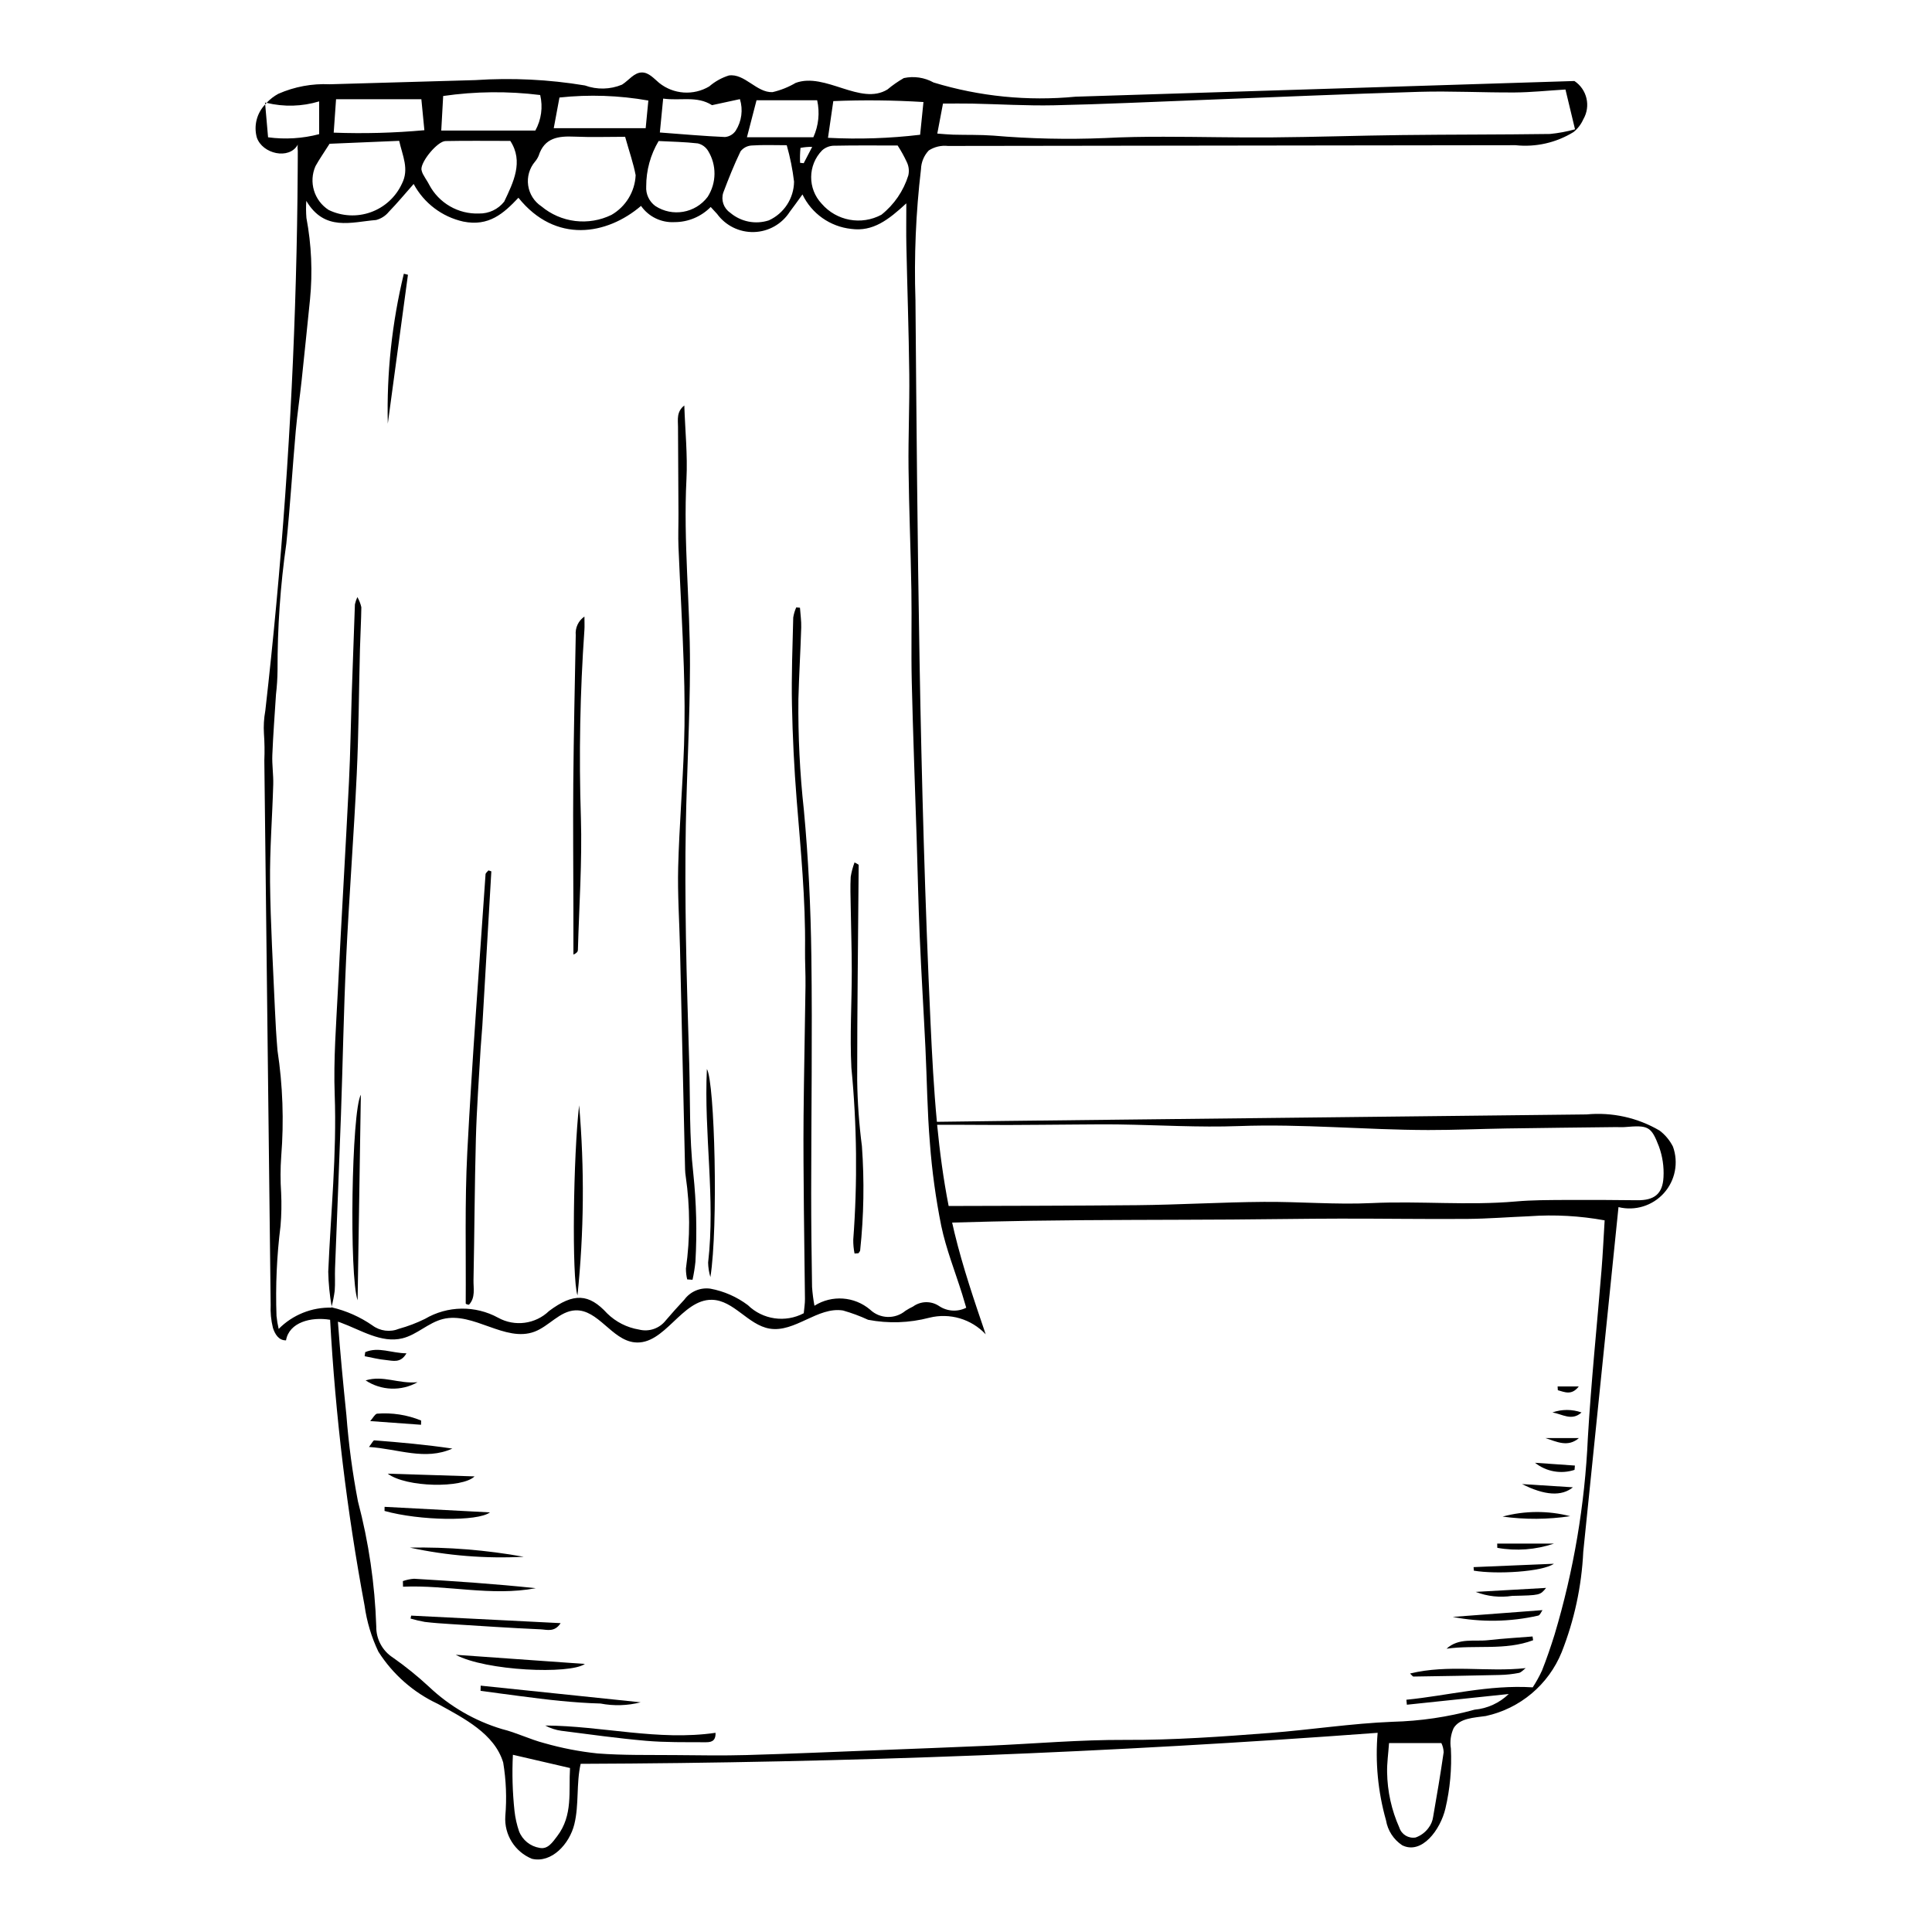 <?xml version="1.0" encoding="UTF-8"?>
<!-- Uploaded to: ICON Repo, www.iconrepo.com, Generator: ICON Repo Mixer Tools -->
<svg fill="#000000" width="800px" height="800px" version="1.1" viewBox="144 144 512 512" xmlns="http://www.w3.org/2000/svg">
 <g>
  <path d="m214.23 171.19 0.043 0.477c0.121-0.141 0.242-0.277 0.367-0.41z"/>
  <path d="m323.8 280.18c0.016 2.918-0.117 5.844 0.004 8.758 0.441 10.609 1.07 21.211 1.414 31.824 0.227 6.906 0.297 13.832 0.059 20.738-0.371 10.754-1.266 21.488-1.551 32.242-0.188 7.211 0.316 14.441 0.484 21.664 0.453 19.52 0.902 39.043 1.344 58.562l0.004-0.004c0.016 0.617 0.074 1.23 0.172 1.836 1.172 8.082 1.188 16.285 0.051 24.371-0.008 0.969 0.102 1.938 0.328 2.883l1.418 0.102c0.344-1.57 0.602-3.156 0.766-4.754 0.449-7.824 0.258-15.668-0.566-23.461-1.082-9.582-0.797-19.32-1.07-28.992-0.32-11.227-0.703-22.449-0.879-33.68-0.152-9.832-0.211-19.668-0.031-29.496 0.262-14.145 1.078-28.285 1.105-42.426 0.035-16.453-1.773-32.871-0.934-49.367 0.324-6.367-0.344-12.789-0.57-19.523-2.117 1.676-1.676 3.75-1.668 5.668 0.02 7.68 0.086 15.367 0.121 23.055z"/>
  <path d="m232.79 480.08c0.512-13.516 1.09-27.027 1.566-40.543 0.488-13.828 0.719-27.668 1.375-41.488 0.773-16.285 2.031-32.543 2.805-48.828 0.527-11.062 0.57-22.145 0.855-33.219 0.094-3.688 0.32-7.375 0.367-11.062l0.004-0.004c-0.215-0.949-0.57-1.859-1.059-2.703-0.281 0.621-0.5 1.266-0.648 1.93-0.301 7.988-0.582 15.98-0.848 23.969-0.25 7.688-0.344 15.379-0.727 23.059-0.91 18.266-2.012 36.523-2.914 54.789-0.465 9.367-1.207 18.766-0.867 28.113 0.574 15.719-1.051 31.301-1.711 46.945v-0.004c0.062 3.086 0.367 6.16 0.902 9.199 0.355-1.371 0.625-2.762 0.809-4.164 0.16-1.984 0.012-3.992 0.09-5.988z"/>
  <path d="m267.42 489.43c0 0.082 0.207 0.188 0.332 0.242l0.004-0.004c0.168 0.055 0.34 0.09 0.516 0.109 1.789-1.91 1.164-4.34 1.211-6.559 0.254-12.465 0.293-24.934 0.629-37.395 0.215-7.992 0.812-15.973 1.258-23.957 0.113-1.996 0.336-3.984 0.453-5.981 0.805-13.656 1.598-27.312 2.387-40.969l-0.758-0.254c-0.27 0.34-0.754 0.668-0.777 1.027-1.672 24.551-3.562 49.094-4.84 73.668-0.688 13.324-0.32 26.711-0.414 40.07z"/>
  <path d="m295.96 396.98c0.887-0.387 1.176-0.793 1.188-1.207 0.324-11.68 1.145-23.379 0.797-35.039v-0.004c-0.543-16.602-0.23-33.219 0.93-49.789 0.07-0.961 0.008-1.926 0.008-3.551-1.609 1.105-2.492 2.992-2.305 4.938-0.246 13.062-0.535 26.121-0.652 39.188-0.098 11.227 0.016 22.453 0.031 33.68 0.008 3.926 0.008 7.856 0.004 11.785z"/>
  <path d="m369.73 401.21c0.004 8.598-0.539 17.215-0.102 25.785 1.469 15.121 1.633 30.34 0.496 45.492-0.02 1.242 0.094 2.488 0.34 3.707l1.039-0.074c0.156-0.258 0.438-0.508 0.453-0.777h-0.004c0.973-9.168 1.129-18.406 0.465-27.605-0.754-5.789-1.172-11.617-1.254-17.457-0.012-19.02 0.262-38.043 0.395-57.062 0-0.137-0.438-0.273-1.094-0.66v-0.004c-0.469 1.238-0.809 2.519-1.016 3.824-0.145 2.602-0.043 5.215 0 7.824 0.086 5.668 0.281 11.336 0.281 17.008z"/>
  <path d="m331.66 478.62c0.027 1.301 0.23 2.586 0.602 3.832 2.113-13.25 1.156-51.645-0.926-55.148-0.82 17.102 2.293 34.207 0.324 51.316z"/>
  <path d="m297.04 487.29c1.73-16.738 1.879-33.605 0.438-50.375-1.547 13.188-1.988 45.809-0.438 50.375z"/>
  <path d="m238.77 488.59 0.859-54.48c-2.481 4.449-3.109 48.086-0.859 54.48z"/>
  <path d="m251.02 216.54c-3.144 13-4.574 26.359-4.25 39.734 1.781-13.152 3.559-26.309 5.34-39.461z"/>
  <path d="m587.34 447.85c-0.84-1.66-2.047-3.109-3.527-4.234-5.84-3.43-12.613-4.926-19.355-4.281-51.312 0.574-102.62 1.148-153.93 1.723-6.082 0.066-12.16 0.145-18.242 0.234-0.824-8.738-1.281-17.527-1.688-26.293-2.941-63.758-3.469-127.6-3.992-191.43v-0.004c-0.387-11.598 0.102-23.211 1.465-34.738 0.059-1.852 0.797-3.613 2.066-4.957 1.508-0.969 3.297-1.387 5.078-1.191l150.42-0.199c5.375 0.574 10.789-0.656 15.391-3.5 1.113-0.91 1.996-2.07 2.574-3.383 2.019-3.473 0.98-7.914-2.367-10.129l-132.21 4.156c-12.664 1.223-25.445-0.055-37.617-3.762-2.398-1.336-5.199-1.75-7.883-1.172-1.531 0.875-2.984 1.887-4.336 3.019-7.133 4.383-16.484-4.637-24.336-1.738-1.906 1.121-3.969 1.945-6.121 2.445-4.215 0.191-7.398-5.027-11.574-4.414-1.91 0.602-3.676 1.586-5.195 2.894-4.184 2.496-9.48 2.129-13.281-0.926-1.391-1.164-2.723-2.758-4.535-2.766-2.109-0.008-3.508 2.109-5.297 3.223v0.004c-3.137 1.305-6.652 1.379-9.844 0.215-9.594-1.594-19.344-2.066-29.047-1.418l-38.57 1.102c-4.68-0.223-9.344 0.641-13.629 2.527-1.16 0.629-2.207 1.438-3.109 2.398 4.594 1.113 9.402 0.98 13.926-0.387v8.684c-4.414 1.16-9.012 1.441-13.535 0.832l-0.762-8.719h0.004c-2.227 2.316-3.074 5.633-2.238 8.73 1.461 4.43 8.645 6.023 10.871 1.926h0.004c-0.086 0.523-0.086 1.055-0.004 1.578 0 0.621-0.004 1.242-0.004 1.863-0.004 1.195-0.012 2.391-0.02 3.586-0.016 2.391-0.035 4.781-0.062 7.168-0.055 4.781-0.137 9.559-0.246 14.336-0.215 9.559-0.531 19.109-0.949 28.66-0.418 9.551-0.941 19.094-1.566 28.637-0.625 9.539-1.352 19.07-2.18 28.594-0.828 9.523-1.762 19.039-2.793 28.543-0.258 2.375-0.523 4.75-0.793 7.125h-0.004c-0.359 1.98-0.477 3.996-0.352 6.004 0.168 2.359 0.203 4.727 0.105 7.09l0.082 7.215c0.113 9.621 0.223 19.242 0.336 28.863 0.113 9.621 0.223 19.242 0.336 28.863 0.113 9.621 0.223 19.242 0.336 28.863s0.223 19.242 0.336 28.863c0.055 4.793 0.113 9.582 0.168 14.375 0.027 2.398 0.047 4.793 0.082 7.191l0.004-0.004c-0.102 2.066 0.098 4.141 0.594 6.152 0.52 1.637 1.523 3.363 3.473 3.32 0.832-4.797 6.629-6.289 11.684-5.453 1.41 25.422 4.461 50.723 9.133 75.746 0.586 4.234 1.82 8.352 3.66 12.207 3.828 6.019 9.293 10.82 15.758 13.84 6.973 3.848 14.996 7.898 17.312 15.516h0.004c0.781 4.707 0.973 9.492 0.562 14.246-0.32 4.891 2.519 9.441 7.059 11.293 5.231 1.227 9.961-3.953 11.238-9.172s0.473-10.766 1.672-16c70.473-0.254 140.88-2.992 211.21-8.219-0.668 7.797 0.082 15.648 2.215 23.18 0.449 2.707 2.004 5.106 4.289 6.625 5.188 2.566 10.129-4.098 11.453-9.734v0.004c1.223-5.207 1.715-10.562 1.453-15.902-0.297-1.836-0.043-3.723 0.73-5.414 1.648-2.688 5.41-2.746 8.527-3.207 9.078-1.973 16.598-8.297 20.098-16.898 3.359-8.5 5.293-17.496 5.727-26.629 3.113-30.445 6.223-60.895 9.336-91.34 4.383 1.082 9.008-0.34 12.027-3.699 3.016-3.359 3.938-8.105 2.398-12.352zm-193.44-276.4c2.613 0 5.176-0.043 7.738 0.008 7.219 0.145 14.438 0.598 21.648 0.445 12.906-0.273 25.801-0.895 38.703-1.387 19.355-0.738 38.711-1.613 58.074-2.18 8.453-0.246 16.926 0.219 25.387 0.168 4.277-0.027 8.555-0.484 13.414-0.781l2.535 10.551v-0.004c-2.172 0.602-4.394 1.016-6.637 1.234-13.062 0.184-26.129 0.133-39.195 0.289-11.535 0.133-23.066 0.531-34.602 0.621-9.535 0.078-19.07-0.172-28.605-0.172-5.231 0-10.469 0.066-15.691 0.352l0.004-0.004c-9.824 0.406-19.668 0.188-29.465-0.652-3.523-0.258-7.074-0.152-10.609-0.25-1.348-0.039-2.691-0.18-4.207-0.289zm-29.066-0.652v-0.004c7.961-0.328 15.938-0.246 23.891 0.246l-0.883 8.672c-8.102 0.965-16.27 1.234-24.418 0.809 0.5-3.438 0.914-6.297 1.41-9.727zm0.238 11.82c5.644-0.121 11.289-0.055 16.809-0.055v-0.004c0.918 1.41 1.734 2.883 2.438 4.41 0.531 1.098 0.668 2.344 0.391 3.531-1.277 4.106-3.758 7.731-7.125 10.406-5.312 2.863-11.902 1.648-15.84-2.926-3.75-3.981-3.699-10.207 0.113-14.121 0.879-0.801 2.027-1.242 3.215-1.246zm-8.082 4.633-0.961-0.102h0.004c-0.062-1.32-0.027-2.641 0.105-3.957 1.02-0.195 2.062-0.289 3.102-0.27zm-12.504-16.676h16.07c0.734 3.289 0.383 6.727-1.008 9.793h-17.602zm3.269 31.824c-3.547 1.156-7.438 0.379-10.27-2.047-1.711-1.168-2.449-3.316-1.816-5.285 1.395-3.699 2.856-7.383 4.574-10.938l-0.004-0.004c0.711-0.926 1.789-1.5 2.957-1.566 3.031-0.207 6.086-0.074 9.297-0.074 0.902 3.164 1.551 6.391 1.941 9.66-0.059 4.422-2.656 8.414-6.68 10.254zm-28.012-32.27c4.594 0.648 8.93-0.809 12.949 1.742l7.391-1.598c0.879 2.816 0.469 5.879-1.117 8.367-0.645 0.957-1.688 1.57-2.84 1.672-5.656-0.246-11.297-0.754-17.258-1.199 0.289-2.969 0.551-5.637 0.875-8.984zm9.184 11.875c1.133 0.266 2.113 0.977 2.719 1.969 2.312 3.754 2.266 8.5-0.117 12.207-3.269 4.328-9.336 5.379-13.871 2.406-1.637-1.207-2.547-3.168-2.406-5.199-0.008-4.227 1.129-8.379 3.289-12.012 3.418 0.18 6.926 0.227 10.387 0.629zm-36.664-12.16c7.852-0.84 15.781-0.57 23.555 0.801-0.23 2.402-0.473 4.894-0.707 7.328h-24.363zm3.992 10.367c4.422 0.195 8.863 0.043 13.41 0.043 1.125 4.019 2.203 7.055 2.789 10.18-0.203 4.367-2.617 8.328-6.406 10.512-2.984 1.457-6.324 2.019-9.621 1.617s-6.406-1.754-8.953-3.883c-1.906-1.262-3.18-3.277-3.504-5.543-0.324-2.262 0.336-4.555 1.812-6.297 0.398-0.473 0.723-0.996 0.965-1.562 1.531-4.809 5.238-5.258 9.508-5.066zm-34.809-10.77c8.52-1.234 17.168-1.32 25.711-0.258 0.754 3.188 0.297 6.543-1.285 9.414h-24.938zm0.625 11.941c5.492-0.113 10.988-0.039 17.164-0.039 3.582 5.481 0.797 10.996-1.621 16.098h-0.004c-1.602 2.031-4.066 3.195-6.656 3.141-5.508 0.211-10.648-2.758-13.219-7.633-0.406-0.82-0.965-1.566-1.395-2.375v-0.004c-0.336-0.504-0.559-1.074-0.66-1.672-0.117-2.168 4.266-7.473 6.391-7.516zm-29.012-11.09h22.605c0.262 2.664 0.504 5.16 0.801 8.215h0.004c-7.992 0.727-16.02 0.941-24.035 0.645 0.215-3.059 0.406-5.773 0.625-8.859zm-5.445 17.727c1.035-1.867 2.269-3.621 3.723-5.918l18.449-0.777c0.902 4.019 2.699 7.473 0.73 11.355v-0.004c-1.621 3.527-4.594 6.25-8.246 7.559s-7.68 1.098-11.172-0.594c-3.867-2.488-5.348-7.418-3.484-11.625zm-9.762 308.16c-0.266-1.129-0.457-2.269-0.574-3.422-0.289-7.977 0.07-15.965 1.066-23.887 0.246-2.914 0.301-5.84 0.16-8.762-0.215-3.223-0.207-6.453 0.023-9.676 0.746-9.355 0.414-18.766-0.988-28.043-0.312-3.672-0.531-7.352-0.688-11.031-0.48-11.211-1.164-22.422-1.285-33.637-0.09-8.602 0.598-17.207 0.844-25.816 0.074-2.602-0.348-5.219-0.242-7.816 0.215-5.359 0.629-10.715 0.973-16.07v-0.004c0.25-2.137 0.391-4.289 0.41-6.441-0.035-11.227 0.742-22.438 2.332-33.547 1.02-9.938 1.617-19.918 2.5-29.871 0.395-4.438 1.07-8.848 1.547-13.277 0.773-7.176 1.484-14.355 2.227-21.535 0.707-7.207 0.387-14.477-0.953-21.59-0.125-1.504-0.133-3.016-0.031-4.519 4.852 8.164 11.941 5.606 18.465 5.074v0.004c1.332-0.34 2.523-1.098 3.391-2.164 2.238-2.305 4.293-4.789 6.594-7.391 2.723 5.07 7.519 8.707 13.141 9.961 6.769 1.371 10.676-2.129 14.625-6.309 9.836 12.246 23.461 9.879 32.488 2.16v-0.004c2.016 2.871 5.371 4.5 8.875 4.301 3.606 0.004 7.062-1.441 9.59-4.012 0.699 0.758 1.211 1.285 1.695 1.84 2.266 3.117 5.93 4.914 9.781 4.801 3.852-0.109 7.402-2.121 9.48-5.367 1.008-1.309 1.953-2.664 3.363-4.598 2.434 5.078 7.32 8.535 12.918 9.133 5.754 0.781 9.848-2.383 14.605-6.773 0 4.492-0.059 7.816 0.012 11.137 0.242 11.371 0.641 22.742 0.77 34.113 0.094 8.305-0.289 16.617-0.195 24.922 0.121 10.758 0.578 21.512 0.754 32.27 0.133 8.156-0.086 16.316 0.105 24.469 0.328 13.84 0.859 27.676 1.297 41.512 0.273 8.605 0.441 17.219 0.809 25.82 0.418 9.836 1.035 19.664 1.512 29.5 0.41 8.453 0.484 16.93 1.191 25.355v0.004c0.551 7.356 1.555 14.668 3.008 21.898 1.289 6.137 3.652 12.047 5.535 18.059 0.359 1.145 0.688 2.301 1.082 3.621v-0.004c-2.301 1.16-5.047 0.988-7.188-0.445-2.098-1.414-4.859-1.363-6.906 0.125-0.691 0.332-1.367 0.707-2.012 1.125-2.746 2.293-6.773 2.168-9.367-0.297-4.164-3.531-10.133-3.953-14.75-1.039-0.305-1.641-0.52-3.297-0.637-4.961-0.129-8.309-0.234-16.621-0.23-24.934 0.012-20.914 0.324-41.832 0.047-62.746-0.172-12.914-0.781-25.852-1.984-38.707-1.07-9.781-1.555-19.621-1.449-29.465 0.164-6.305 0.551-12.605 0.746-18.91 0.055-1.746-0.215-3.504-0.332-5.254l-0.984-0.09c-0.387 0.855-0.652 1.758-0.801 2.68-0.184 7.688-0.496 15.383-0.34 23.066 0.168 8.445 0.586 16.887 1.258 25.32 1.055 13.164 2.367 26.309 2.211 39.539-0.039 3.227 0.164 6.461 0.121 9.688-0.145 11.508-0.406 23.012-0.512 34.52-0.074 8.152 0.012 16.305 0.082 24.457 0.066 8.004 0.215 16.008 0.289 24.012 0.012 1.211-0.199 2.422-0.32 3.773h0.004c-4.883 2.578-10.871 1.711-14.816-2.148-2.926-2.195-6.32-3.688-9.918-4.359-2.672-0.383-5.34 0.742-6.93 2.922-1.68 1.793-3.32 3.629-4.918 5.5-1.668 2.133-4.438 3.082-7.062 2.418-3.188-0.52-6.141-2.016-8.449-4.277-4.84-5.293-8.891-5.512-15.402-0.652-3.609 3.492-9.078 4.223-13.48 1.801-6.07-3.332-13.449-3.219-19.414 0.297-2.207 1.086-4.508 1.961-6.875 2.617-2.34 0.965-5.012 0.629-7.039-0.879-3.262-2.262-6.922-3.887-10.785-4.789l-0.027-0.242-0.043 0.207 0.082 0.102-0.004 0.004c-5.269-0.152-10.367 1.891-14.074 5.637zm73.82 134.41c-1.254 1.645-2.492 3.562-4.66 3.121-2.477-0.398-4.555-2.078-5.465-4.414-0.594-1.738-0.996-3.535-1.199-5.363-0.531-4.945-0.672-9.93-0.426-14.898 5.262 1.219 9.953 2.309 15.137 3.508-0.387 6.199 0.824 12.52-3.387 18.047zm234.91-22.223c-0.832 5.731-1.789 11.441-2.793 17.145-0.148 1.066-0.574 2.074-1.238 2.926-0.852 1.16-2.031 2.035-3.391 2.516-1.887 0.328-3.731-0.789-4.32-2.613-2.066-4.617-3.168-9.609-3.242-14.668-0.051-2.406 0.305-4.82 0.512-7.742h13.863c0.375 0.758 0.582 1.59 0.609 2.438zm41.844-127.88c-1.207 14.855-2.758 29.691-3.629 44.57-0.789 17.676-3.754 35.188-8.824 52.141-1.012 3.227-2.102 6.434-3.348 9.57h-0.004c-0.703 1.523-1.52 2.992-2.434 4.398-11.73-0.727-22.5 2.199-33.484 3.285l0.129 1.32c9-0.945 18-1.895 27-2.84-2.457 2.379-5.652 3.848-9.059 4.156-7.102 1.949-14.414 3.023-21.773 3.207-10.867 0.43-21.676 2.125-32.535 2.961-12.691 0.977-25.375 1.895-38.145 1.836-12.129-0.059-24.262 1.016-36.395 1.547-9.816 0.43-19.637 0.801-29.457 1.184-11.527 0.449-23.055 0.961-34.586 1.285-6.297 0.176-12.605 0.07-18.906 0.012-6.894-0.062-13.812 0.09-20.676-0.438l-0.004-0.004c-4.734-0.496-9.418-1.406-14-2.711-3.824-0.984-7.434-2.805-11.266-3.742-7.231-2.176-13.855-6.012-19.336-11.207-3.012-2.793-6.207-5.379-9.574-7.738-2.797-1.809-4.465-4.93-4.41-8.262-0.367-11.199-1.996-22.316-4.856-33.148-1.449-7.543-2.469-15.16-3.055-22.82-0.848-8.254-1.648-16.52-2.254-24.793 0.211 0.066 0.418 0.133 0.621 0.207 5.426 1.977 10.875 5.59 16.48 4.207 3.852-0.949 6.852-4.133 10.699-5.102 8.094-2.039 16.504 6.285 24.312 3.34 3.844-1.449 6.688-5.457 10.793-5.648 6.074-0.281 9.648 7.816 15.691 8.477 8.02 0.879 12.473-11.441 20.539-11.273 5.766 0.121 9.566 6.668 15.25 7.633 6.715 1.141 12.801-5.902 19.52-4.793l0.004 0.008c2.262 0.645 4.465 1.461 6.598 2.449 5.379 1.031 10.926 0.844 16.227-0.547 2.652-0.664 5.438-0.605 8.066 0.164 2.625 0.773 4.996 2.231 6.871 4.227-3.023-8.879-6.055-17.777-8.266-26.895-0.219-0.902-0.422-1.809-0.625-2.711 7.047-0.195 14.094-0.379 21.141-0.484 17.68-0.27 35.363-0.211 53.047-0.324 9.531-0.059 19.062-0.227 28.594-0.242 11.227-0.02 22.453 0.16 33.68 0.078 5.531-0.039 11.055-0.492 16.582-0.711l0.004-0.004c6.644-0.465 13.32-0.098 19.871 1.098-0.281 4.543-0.473 8.816-0.82 13.078zm16.418-24.531c-0.227 4.504-2.492 6.172-6.973 6.121-6.41-0.07-12.824-0.117-19.234-0.074-4.301 0.027-8.617 0.02-12.895 0.395-12.75 1.125-25.523-0.164-38.246 0.434-9.562 0.449-19.043-0.391-28.555-0.32-11.227 0.082-22.449 0.77-33.676 0.875-16.621 0.152-33.242 0.172-49.863 0.215-1.395-7.109-2.352-14.297-3.051-21.52 6.234-0.039 12.473 0.066 18.707 0.055 5.981-0.012 11.961-0.09 17.945-0.125 3.848-0.023 7.691-0.074 11.539-0.02 10.59 0.152 21.195 0.82 31.762 0.43 16.77-0.625 33.453 1.016 50.188 1.047 6.918 0.012 13.84-0.305 20.762-0.414 9.668-0.152 19.336-0.246 29.004-0.363 0.77-0.008 1.543 0.059 2.305-0.004 6.207-0.523 7-0.285 9.086 5.172v0.004c0.941 2.59 1.348 5.344 1.195 8.094z"/>
  <path d="m288.49 601.28c1.328 0.715 2.769 1.188 4.262 1.395 7.461 0.949 14.918 2 22.41 2.652 5.184 0.449 10.422 0.359 15.633 0.383 1.262 0.004 2.934 0.031 2.828-2.5-15.199 2.215-30.043-1.852-45.133-1.93z"/>
  <path d="m299 584.96c-11.164-0.789-22.691-1.609-34.219-2.426 7.894 4.281 30.266 5.246 34.219 2.426z"/>
  <path d="m285.99 564.89c-10.746-1.145-21.504-1.863-32.27-2.504-1.008 0.074-2 0.285-2.953 0.621l0.039 1.488c11.742-0.52 23.391 2.606 35.184 0.395z"/>
  <path d="m303.12 595.45c3.535 0.684 7.18 0.574 10.668-0.32-14.309-1.488-28.355-2.953-42.402-4.414l-0.035 1.371c3.426 0.461 6.852 0.938 10.281 1.375 3.644 0.461 7.289 0.953 10.945 1.301 3.504 0.328 7.023 0.602 10.543 0.688z"/>
  <path d="m292.57 574.15-39.605-1.996-0.164 0.785 0.004-0.004c1.234 0.367 2.492 0.664 3.762 0.887 2.281 0.277 4.578 0.43 6.871 0.574 7.961 0.5 15.922 1.047 23.891 1.395 1.586 0.07 3.633 0.852 5.242-1.641z"/>
  <path d="m252.6 554.13c9.914 2.144 20.07 2.961 30.199 2.434-9.961-1.797-20.074-2.613-30.199-2.434z"/>
  <path d="m273.84 544.8c-9.375-0.496-18.648-0.984-27.922-1.473l-0.012 1.09c9.285 2.594 24.688 2.844 27.934 0.383z"/>
  <path d="m263.88 527.89c-6.875-1.02-13.77-1.645-20.676-2.18-0.297-0.023-0.656 0.777-1.422 1.75 7.801 0.516 14.844 3.672 22.098 0.43z"/>
  <path d="m517.68 587.5c0.5 0.461 0.699 0.805 0.891 0.805 7.652-0.117 15.301-0.238 22.949-0.422l0.004-0.004c1.676-0.035 3.348-0.219 4.992-0.539 0.66-0.133 1.211-0.828 1.809-1.27-10.23 1.113-20.453-1.062-30.645 1.43z"/>
  <path d="m269.76 535.26c-7.863-0.246-15.438-0.484-23.016-0.723 4.922 3.684 19.828 3.898 23.016 0.723z"/>
  <path d="m538.42 578.66c-3.738 0.426-7.793-0.703-11.074 2.266 7.621-1.074 15.539 0.543 22.945-2.246l-0.148-0.996c-3.91 0.316-7.828 0.535-11.723 0.977z"/>
  <path d="m551.65 572.15c0.477-0.109 0.781-0.98 1.129-1.449-8.078 0.609-15.934 1.203-23.785 1.797 7.496 1.461 15.211 1.344 22.656-0.348z"/>
  <path d="m534.58 560.24c5.969 1.02 18.129 0.328 21.219-1.828l-21.285 0.891z"/>
  <path d="m542.2 545.91c5.949 0.816 11.98 0.781 17.918-0.105-5.883-1.512-12.055-1.477-17.918 0.105z"/>
  <path d="m544.76 566.92c7.383-0.16 7.383-0.16 8.969-2.109l-18.645 1.055 0.004 0.004c3.074 1.191 6.41 1.555 9.672 1.051z"/>
  <path d="m540.8 554.19c5.019 0.902 10.188 0.516 15.02-1.121h-15.047z"/>
  <path d="m243.9 518.64c-0.598 0.188-0.984 1.047-1.793 1.961 4.926 0.355 9.199 0.668 13.473 0.977l0.023-1.117 0.004-0.004c-3.707-1.516-7.719-2.137-11.707-1.816z"/>
  <path d="m254.66 510.3c-5.117 0.488-9.043-1.918-13.766-0.48 4.137 2.731 9.453 2.918 13.766 0.48z"/>
  <path d="m251.71 502.64c-3.945-0.02-7.367-1.824-10.926-0.309l-0.145 1.078c1.879 0.352 3.746 0.848 5.641 1.012 1.781 0.16 3.891 0.941 5.43-1.781z"/>
  <path d="m561.27 533.53 0.094-1.141-10.566-0.738c2.953 2.352 6.887 3.059 10.473 1.879z"/>
  <path d="m560.84 538.15c-4.336-0.277-8.391-0.531-13.477-0.855 6 3.035 10.488 3.305 13.477 0.855z"/>
  <path d="m562.42 525.11h-8.852c2.902 0.922 5.891 2.543 8.852 0z"/>
  <path d="m555.41 518.31c2.586 0.418 5.109 2.383 7.711 0.008-2.496-0.879-5.215-0.883-7.711-0.008z"/>
  <path d="m562.39 511.42h-5.609l0.059 1c1.793 0.48 3.644 1.473 5.551-1z"/>
 </g>
</svg>
